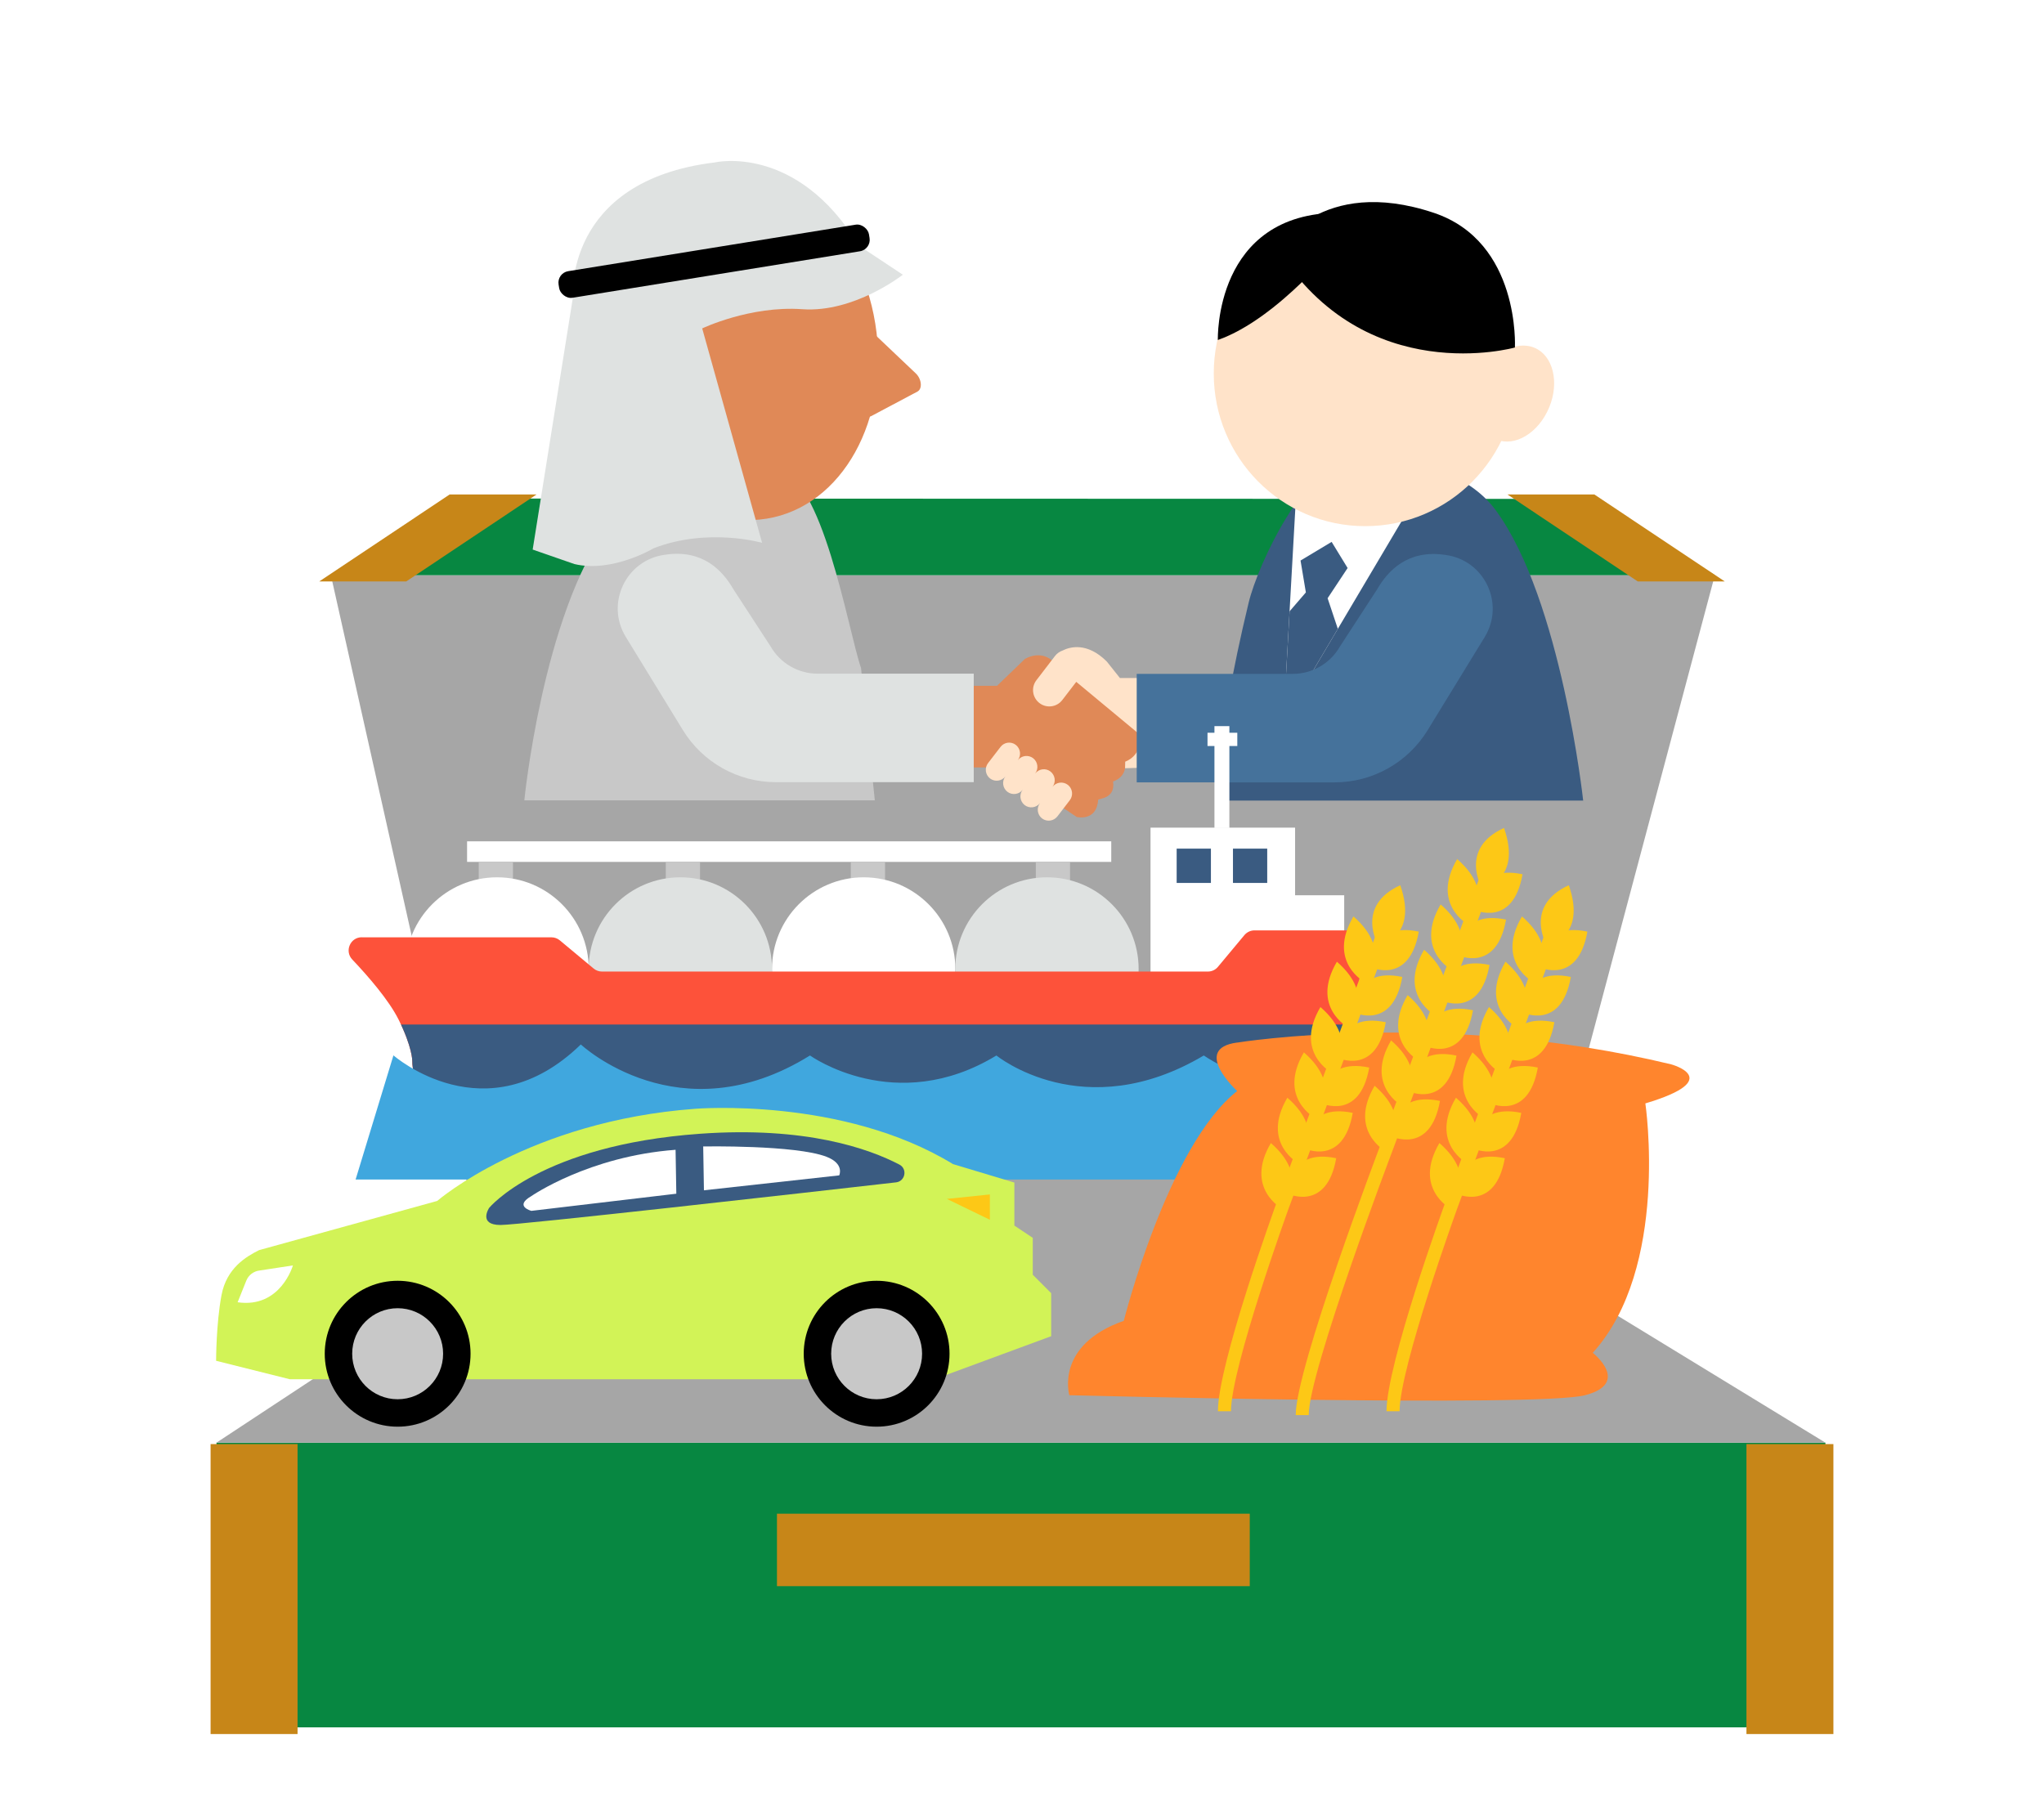 <?xml version="1.0" encoding="UTF-8"?>
<svg id="_レイヤー_2" data-name="レイヤー 2" xmlns="http://www.w3.org/2000/svg" xmlns:xlink="http://www.w3.org/1999/xlink" viewBox="0 0 330 290">
  <defs>
    <style>
      .cls-1 {
        fill: #c78618;
      }

      .cls-2, .cls-3 {
        fill: #fff;
      }

      .cls-4 {
        fill: #a6a6a6;
      }

      .cls-5 {
        fill: #fdc816;
      }

      .cls-6 {
        fill: #d2f357;
      }

      .cls-7 {
        clip-path: url(#clippath-1);
      }

      .cls-8 {
        fill: #e08957;
      }

      .cls-9 {
        fill: #078741;
      }

      .cls-3 {
        filter: url(#drop-shadow-1);
      }

      .cls-10 {
        fill: #c8c8c8;
      }

      .cls-11 {
        fill: #fd523a;
      }

      .cls-12 {
        fill: #45729b;
      }

      .cls-13 {
        clip-path: url(#clippath);
      }

      .cls-14 {
        fill: #ff852d;
      }

      .cls-15 {
        fill: none;
      }

      .cls-16 {
        fill: #3a5b81;
      }

      .cls-17 {
        fill: #dfe2e1;
      }

      .cls-18 {
        fill: #40a7de;
      }

      .cls-19 {
        fill: #ffe3c9;
      }
    </style>
    <clipPath id="clippath">
      <rect class="cls-15" width="330" height="290"/>
    </clipPath>
    <filter id="drop-shadow-1" filterUnits="userSpaceOnUse">
      <feOffset dx="2.34" dy="2.34"/>
      <feGaussianBlur result="blur" stdDeviation="2.34"/>
      <feFlood flood-color="#000" flood-opacity=".55"/>
      <feComposite in2="blur" operator="in"/>
      <feComposite in="SourceGraphic"/>
    </filter>
    <clipPath id="clippath-1">
      <path class="cls-15" d="M58.41,151.35h30.61c.5,0,.98,.17,1.36,.49l5.46,4.55c.38,.32,.86,.49,1.36,.49h97.81c.63,0,1.23-.28,1.63-.77l4.26-5.11c.4-.48,1-.77,1.63-.77h15.44c1.27,0,2.25,1.1,2.11,2.36l-1.95,17.57s0,7.75-9.96,7.75H74.3s-7.74,0-7.74-6.64c0,0,0-2.21-2.21-6.64-1.58-3.15-4.89-6.97-7.48-9.7-1.28-1.35-.32-3.59,1.54-3.59Z"/>
    </clipPath>
  </defs>
  <g id="_マウスオーバー" data-name="マウスオーバー">
    <g class="cls-13">
      <g>
        <path class="cls-3" d="M294.71,233.18v-.23l-33.49-20.46c7.38-14.25,4.41-34.32,4.41-34.32,13.07-3.91,4.16-6.31,4.16-6.31-4.5-1.09-8.94-1.95-13.27-2.65l20.06-75.32h1.86l-21.05-14.05h-14.04l1.07,.71h-4.56c-.83-.83-1.76-1.57-2.77-2.24,2.16-2.03,3.94-4.44,5.26-7.13,2.85,.6,6.18-1.64,7.75-5.4,1.69-4.05,.63-8.38-2.36-9.63-1-.42-2.09-.46-3.16-.19,.05-1.56,.18-17.18-13.12-21.62-8.53-2.84-14.59-1.75-18.63,.21-15.75,2.03-16.23,18.11-16.23,20.12-.42,1.81-.66,3.68-.66,5.62,0,8.39,4.16,15.78,10.5,20.23l-74.94-.02c4.16-2.98,7.29-7.67,8.94-13.27,.07-.02,.15-.03,.21-.07l7.44-3.95c.84-.44,.7-2.02-.26-2.93l-6.28-5.96c-.07-.7-.16-1.4-.27-2.1-.26-1.59-.62-3.13-1.07-4.62,3.31-1.54,5.51-3.26,5.51-3.26l-6.16-4.09c.58-.4,.92-1.1,.8-1.84l-.1-.61c-.16-1.02-1.12-1.71-2.14-1.55l-1.61,.26c-9.67-13-21.14-10.3-21.14-10.3-16.83,2.05-21.35,11.6-22.53,17.37l-1.14,.18c-1.02,.17-1.71,1.13-1.55,2.14l.1,.61c.16,1.02,1.12,1.71,2.14,1.55h.06s-4.72,32.42-4.72,32.42h-2.14s.99-.66,.99-.66h-14.04l-21.05,14.05h2.1l12.82,57.23c-.03,.08-.06,.16-.09,.24h-7.97c-1.87,0-2.83,2.23-1.54,3.59,2.59,2.73,5.9,6.55,7.48,9.7,.14,.28,.25,.53,.37,.79h-8.11v24.36h1.02l-.2,.67h17.87l.03,.13c-3.11,1.94-4.72,3.34-4.72,3.34l-28.75,7.94c-2.14,1.07-5.26,2.91-6.07,7.28-.87,4.63-.87,10.58-.87,10.58l11.9,2.98h3.72l-15.56,10.25v.23h-.95v46.82h14.04v-1.09h233.93v1.09h14.04v-46.82h-1.29Z"/>
        <g>
          <g>
            <g>
              <rect class="cls-9" x="34.95" y="232.95" width="259.76" height="45.97"/>
              <polygon class="cls-4" points="34.95 232.95 294.71 232.95 247.57 204.15 78.66 204.15 34.95 232.95"/>
              <polygon class="cls-4" points="276.86 92.88 53.42 92.88 78.4 204.38 247.16 204.38 276.86 92.88"/>
              <polygon class="cls-9" points="53.42 92.88 276.86 92.88 257.29 80.56 74.94 80.5 53.42 92.88"/>
              <rect class="cls-1" x="125.44" y="244.42" width="76.33" height="11.7"/>
            </g>
            <rect class="cls-1" x="34" y="233.18" width="14.04" height="46.82"/>
            <polygon class="cls-1" points="65.58 93.89 51.54 93.89 72.6 79.84 86.63 79.84 65.58 93.89"/>
            <polygon class="cls-1" points="264.42 93.89 278.46 93.89 257.4 79.84 243.37 79.84 264.42 93.89"/>
            <rect class="cls-1" x="281.96" y="233.18" width="14.04" height="46.82"/>
          </g>
          <g>
            <g>
              <path class="cls-8" d="M156.61,123.92h5.33s11.89,8,11.89,8c0,0,3.24,.78,3.46-2.76,.02-.25,2.84-.11,2.41-2.98,0,0,2.26-.59,1.95-3.1,0,0,3.2-.66,2.65-4.43l-14.56-12.09s-1.68-1.58-4.27-.16l-4.5,4.34h-4.36s-1.5,0-1.5,1.32v10.24s-.04,1.63,1.5,1.63Z"/>
              <path class="cls-10" d="M84.65,129.24h56.59s-2.23-21.38-2.23-21.38c-2.1-6.1-6.28-31.5-13.62-31.88-9.73-.51-22.71,2.83-27.2,8.95-10.58,14.43-13.54,44.31-13.54,44.31Z"/>
              <path class="cls-8" d="M141.31,52.24c2.49,15.43-5.34,29.54-17.53,31.51-12.22,1.98-24.11-8.94-26.6-24.37-2.5-15.48,5.35-29.55,17.57-31.52,12.19-1.97,24.06,8.9,26.56,24.38Z"/>
              <path class="cls-17" d="M157.21,126.3h-31.95c-6.13,0-11.81-3.19-15.01-8.41l-9.22-15.05c-3.32-5.43,.06-12.47,6.37-13.27h0c6.02-.9,9.26,2.53,11.02,5.6l5.98,9.19c1.56,2.73,4.46,4.42,7.6,4.42h25.21s0,17.52,0,17.52Z"/>
              <path class="cls-16" d="M255.6,129.27h-58.88s-.77-8.58,4.88-31.98c1.51-6.27,9.31-22.78,16.65-23.17,9.73-.51,18.76,2.17,23.25,8.29,10.58,14.43,14.1,46.85,14.1,46.85Z"/>
              <path class="cls-19" d="M172.4,126.73c-.77-.59-1.88-.45-2.48,.33,.59-.77,.45-1.88-.32-2.48-.77-.6-1.88-.45-2.48,.33,.59-.77,.45-1.88-.32-2.48-.77-.59-1.88-.45-2.48,.33,.59-.77,.45-1.88-.32-2.48-.77-.6-1.88-.45-2.47,.33l-2.01,2.61c-.59,.77-.45,1.88,.32,2.48,.77,.59,1.88,.45,2.48-.33-.6,.77-.45,1.88,.32,2.48,.77,.59,1.88,.45,2.47-.33-.59,.78-.45,1.88,.32,2.48,.77,.59,1.88,.45,2.48-.33-.59,.77-.45,1.88,.32,2.48,.77,.59,1.88,.45,2.48-.32l2.01-2.62c.59-.77,.45-1.88-.32-2.48Z"/>
              <path class="cls-19" d="M186.85,123.87l-5.21,.18,.03-1.07s2.72-.84,2.42-4.3l-10.33-8.58h0l-2.26,2.94c-.88,1.15-2.54,1.37-3.69,.48-1.15-.89-1.37-2.54-.48-3.69l2.99-3.9c.33-.43,.76-.72,1.24-.89,1.12-.57,3.93-1.42,7.13,1.78l2.12,2.66h5.71s1.17,.09,1.17,.65v12.52s-.13,1.22-.84,1.22Z"/>
              <g>
                <polygon class="cls-2" points="222.51 79.09 216.39 81.56 212.23 77.36 209.37 77.78 207.21 116.36 229.29 79.09 222.51 79.09"/>
                <polygon class="cls-16" points="214.99 87.5 217.57 91.72 214.34 96.6 215.99 101.54 207.21 116.36 208.2 98.71 210.83 95.66 209.97 90.51 214.99 87.5"/>
              </g>
              <g>
                <path class="cls-19" d="M195.96,60.31c0,13.61,10.93,24.65,24.45,24.65,13.55,0,24.49-11.04,24.49-24.65,0-13.65-10.95-24.65-24.49-24.65-13.52,0-24.45,11-24.45,24.65Z"/>
                <path class="cls-19" d="M239.09,61.19c-1.71,4.12-.6,8.48,2.5,9.77,2.99,1.25,6.81-1.05,8.52-5.17,1.69-4.05,.63-8.38-2.36-9.63-3.09-1.29-6.97,.97-8.66,5.03Z"/>
                <path d="M244.59,56.11s-24.16,6.81-38.35-15.9c0,0,6.97-11.94,25.23-5.85,14.01,4.67,13.11,21.76,13.11,21.76Z"/>
              </g>
              <path d="M216.36,38.84s-9.87,12.58-19.74,16.06c0,0-.66-20.55,19.62-20.55l.12,4.49Z"/>
              <path class="cls-12" d="M183.52,126.33h31.95c6.13,0,11.81-3.19,15.01-8.41l9.22-15.05c3.32-5.43-.06-12.47-6.37-13.27h0c-6.02-.9-9.26,2.53-11.02,5.6l-5.98,9.19c-1.56,2.73-4.46,4.42-7.6,4.42h-25.21v17.52Z"/>
              <path class="cls-17" d="M138.63,39.63l7.13,4.73s-7.82,6.17-16.24,5.57-16.15,3.1-16.15,3.1h0l9.67,34.62s-8.73-2.51-17.49,.87c0,0-6.7,4.02-12.81,2.56l-6.74-2.34,6.49-40.67s-1.58-18.86,22.91-21.84c0,0,13.21-3.12,23.22,13.39Z"/>
              <rect x="89.91" y="40" width="50.76" height="4.35" rx="1.87" ry="1.87" transform="translate(-5.26 18.96) rotate(-9.19)"/>
            </g>
            <path class="cls-8" d="M137.59,50.55l10.27,9.75c.95,.91,1.09,2.49,.26,2.93l-7.44,3.95c-.81,.43-2-.5-2.26-1.76l-2.83-13.7c-.31-1.5,.91-2.21,2.01-1.17Z"/>
          </g>
          <g>
            <g>
              <rect class="cls-2" x="75.41" y="135.85" width="104" height="3.32"/>
              <rect class="cls-10" x="107.49" y="139.17" width="5.53" height="5.54"/>
              <rect class="cls-10" x="77.29" y="139.17" width="5.53" height="5.54"/>
              <rect class="cls-10" x="137.36" y="139.17" width="5.53" height="5.54"/>
              <rect class="cls-10" x="167.23" y="139.17" width="5.53" height="5.54"/>
              <g>
                <ellipse class="cls-2" cx="80.25" cy="156.47" rx="14.8" ry="14.81"/>
                <ellipse class="cls-17" cx="109.84" cy="156.47" rx="14.8" ry="14.81"/>
                <ellipse class="cls-2" cx="139.44" cy="156.47" rx="14.8" ry="14.81"/>
                <path class="cls-17" d="M183.83,156.47c0,8.18-6.63,14.81-14.8,14.81-8.17,0-14.8-6.63-14.8-14.81s6.63-14.81,14.8-14.81,14.8,6.63,14.8,14.81Z"/>
              </g>
              <rect class="cls-2" x="196.07" y="117.25" width="2.41" height="16.45"/>
              <g>
                <rect class="cls-2" x="187.15" y="144.56" width="29.87" height="28.79"/>
                <rect class="cls-2" x="185.75" y="133.64" width="23.34" height="24.36"/>
              </g>
              <rect class="cls-16" x="189.97" y="137.03" width="5.53" height="5.54"/>
              <rect class="cls-16" x="199.06" y="137.03" width="5.53" height="5.54"/>
              <path class="cls-11" d="M58.41,151.35h30.61c.5,0,.98,.17,1.36,.49l5.46,4.55c.38,.32,.86,.49,1.36,.49h97.81c.63,0,1.23-.28,1.63-.77l4.26-5.11c.4-.48,1-.77,1.63-.77h15.44c1.27,0,2.25,1.1,2.11,2.36l-1.95,17.57s0,7.75-9.96,7.75H74.3s-7.74,0-7.74-6.64c0,0,0-2.21-2.21-6.64-1.58-3.15-4.89-6.97-7.48-9.7-1.28-1.35-.32-3.59,1.54-3.59Z"/>
              <g class="cls-7">
                <rect class="cls-16" x="56.6" y="165.43" width="175.91" height="24.36"/>
              </g>
              <rect class="cls-2" x="194.95" y="118.32" width="4.81" height="2.14"/>
            </g>
            <path class="cls-18" d="M63.52,170.41s14.95,13.13,30.25-1.76c0,0,15.91,14.9,37,1.78,0,0,13.81,9.92,30.1,0,0,0,14.08,11.52,33.48,0,0,0,16.43,11.52,29.19,0l7.61,20.03H57.41l6.11-20.05Z"/>
          </g>
          <path class="cls-14" d="M199.74,168.35s33.15-5.4,70.06,3.51c0,0,8.91,2.4-4.16,6.31,0,0,3.94,26.57-8.49,40.27,0,0,6.22,4.89-1.24,6.85-7.46,1.96-83.27,0-83.27,0,0,0-2.4-8.09,8.79-12.01,0,0,7.12-28.3,18.31-37.11,0,0-7.46-6.85,0-7.83Z"/>
          <g>
            <g>
              <path class="cls-5" d="M253.28,142.94c-7.35,3.35-3.54,9.71-3.54,9.71,0,0,6.54-1.11,3.54-9.71Z"/>
              <path class="cls-5" d="M256.28,150.43c-8.07-1.7-7.81,5.73-7.81,5.73,0,0,6.27,3.02,7.81-5.73Z"/>
              <path class="cls-5" d="M245.72,147.98c6.6,5.73,1.85,10.62,1.85,10.62,0,0-6.17-3.27-1.85-10.62Z"/>
              <path class="cls-5" d="M253.61,157.75c-8.07-1.7-7.81,5.73-7.81,5.73,0,0,6.27,3.02,7.81-5.73Z"/>
              <path class="cls-5" d="M243.06,155.29c6.6,5.73,1.85,10.62,1.85,10.62,0,0-6.17-3.27-1.85-10.62Z"/>
              <path class="cls-5" d="M250.95,165.06c-8.07-1.7-7.81,5.73-7.81,5.73,0,0,6.27,3.02,7.81-5.73Z"/>
              <path class="cls-5" d="M240.39,162.61c6.6,5.73,1.85,10.62,1.85,10.62,0,0-6.17-3.27-1.85-10.62Z"/>
              <path class="cls-5" d="M248.28,172.38c-8.07-1.7-7.81,5.73-7.81,5.73,0,0,6.27,3.02,7.81-5.73Z"/>
              <path class="cls-5" d="M237.73,169.93c6.6,5.73,1.85,10.62,1.85,10.62,0,0-6.17-3.27-1.85-10.62Z"/>
              <path class="cls-5" d="M245.61,179.7c-8.07-1.7-7.81,5.73-7.81,5.73,0,0,6.27,3.02,7.81-5.73Z"/>
              <path class="cls-5" d="M235.06,177.25c6.6,5.73,1.85,10.62,1.85,10.62,0,0-6.17-3.27-1.85-10.62Z"/>
              <path class="cls-5" d="M242.95,187.02c-8.07-1.7-7.81,5.73-7.81,5.73,0,0,6.27,3.02,7.81-5.73Z"/>
              <path class="cls-5" d="M232.39,184.57c6.6,5.73,1.85,10.62,1.85,10.62,0,0-6.17-3.27-1.85-10.62Z"/>
            </g>
            <path class="cls-5" d="M225.94,227.88h-2.09c0-7.57,9.12-32.72,9.51-33.79l16.23-43.8,1.92,.99-16.22,43.79c-.09,.25-9.33,25.75-9.33,32.81Z"/>
          </g>
          <g>
            <g>
              <path class="cls-5" d="M242.82,133.69c-7.35,3.35-3.54,9.71-3.54,9.71,0,0,6.54-1.11,3.54-9.71Z"/>
              <path class="cls-5" d="M245.81,141.17c-8.07-1.7-7.81,5.73-7.81,5.73,0,0,6.27,3.02,7.81-5.73Z"/>
              <path class="cls-5" d="M235.26,138.72c6.6,5.73,1.85,10.62,1.85,10.62,0,0-6.17-3.27-1.85-10.62Z"/>
              <path class="cls-5" d="M243.15,148.49c-8.07-1.7-7.81,5.73-7.81,5.73,0,0,6.27,3.02,7.81-5.73Z"/>
              <path class="cls-5" d="M232.59,146.04c6.6,5.73,1.85,10.62,1.85,10.62,0,0-6.17-3.27-1.85-10.62Z"/>
              <path class="cls-5" d="M240.48,155.81c-8.07-1.7-7.81,5.73-7.81,5.73,0,0,6.27,3.02,7.81-5.73Z"/>
              <path class="cls-5" d="M229.92,153.36c6.6,5.73,1.85,10.62,1.85,10.62,0,0-6.17-3.27-1.85-10.62Z"/>
              <path class="cls-5" d="M237.81,163.13c-8.07-1.7-7.81,5.73-7.81,5.73,0,0,6.27,3.02,7.81-5.73Z"/>
              <path class="cls-5" d="M227.26,160.68c6.6,5.73,1.85,10.62,1.85,10.62,0,0-6.17-3.27-1.85-10.62Z"/>
              <path class="cls-5" d="M235.15,170.45c-8.07-1.7-7.81,5.73-7.81,5.73,0,0,6.27,3.02,7.81-5.73Z"/>
              <path class="cls-5" d="M224.59,168c6.6,5.73,1.85,10.62,1.85,10.62,0,0-6.17-3.27-1.85-10.62Z"/>
              <path class="cls-5" d="M232.48,177.77c-8.07-1.7-7.81,5.73-7.81,5.73,0,0,6.27,3.02,7.81-5.73Z"/>
              <path class="cls-5" d="M221.93,175.32c6.6,5.73,1.85,10.62,1.85,10.62,0,0-6.17-3.27-1.85-10.62Z"/>
            </g>
            <path class="cls-5" d="M211.28,228.5h-2.09c0-7.57,13.3-42.59,13.69-43.66l16.23-43.8,1.92,.99-16.22,43.79c-.09,.25-13.52,35.62-13.52,42.68Z"/>
          </g>
          <g>
            <g>
              <path class="cls-5" d="M226.07,142.94c-7.35,3.35-3.54,9.71-3.54,9.71,0,0,6.54-1.11,3.54-9.71Z"/>
              <path class="cls-5" d="M229.06,150.43c-8.07-1.7-7.81,5.73-7.81,5.73,0,0,6.27,3.02,7.81-5.73Z"/>
              <path class="cls-5" d="M218.51,147.98c6.6,5.73,1.85,10.62,1.85,10.62,0,0-6.17-3.27-1.85-10.62Z"/>
              <path class="cls-5" d="M226.4,157.75c-8.07-1.7-7.81,5.73-7.81,5.73,0,0,6.27,3.02,7.81-5.73Z"/>
              <path class="cls-5" d="M215.84,155.29c6.6,5.73,1.85,10.62,1.85,10.62,0,0-6.17-3.27-1.85-10.62Z"/>
              <path class="cls-5" d="M223.73,165.06c-8.07-1.7-7.81,5.73-7.81,5.73,0,0,6.27,3.02,7.81-5.73Z"/>
              <path class="cls-5" d="M213.18,162.61c6.6,5.73,1.85,10.62,1.85,10.62,0,0-6.17-3.27-1.85-10.62Z"/>
              <path class="cls-5" d="M221.06,172.38c-8.07-1.7-7.81,5.73-7.81,5.73,0,0,6.27,3.02,7.81-5.73Z"/>
              <path class="cls-5" d="M210.51,169.93c6.6,5.73,1.85,10.62,1.85,10.62,0,0-6.17-3.27-1.85-10.62Z"/>
              <path class="cls-5" d="M218.4,179.7c-8.07-1.7-7.81,5.73-7.81,5.73,0,0,6.27,3.02,7.81-5.73Z"/>
              <path class="cls-5" d="M207.84,177.25c6.6,5.73,1.85,10.62,1.85,10.62,0,0-6.17-3.27-1.85-10.62Z"/>
              <path class="cls-5" d="M215.73,187.02c-8.07-1.7-7.81,5.73-7.81,5.73,0,0,6.27,3.02,7.81-5.73Z"/>
              <path class="cls-5" d="M205.18,184.57c6.6,5.73,1.85,10.62,1.85,10.62,0,0-6.17-3.27-1.85-10.62Z"/>
            </g>
            <path class="cls-5" d="M198.72,227.88h-2.09c0-7.57,9.12-32.72,9.51-33.79l16.23-43.8,1.92,.99-16.22,43.79c-.09,.25-9.33,25.75-9.33,32.81Z"/>
          </g>
          <g>
            <path class="cls-6" d="M34.89,219.72s0-5.95,.87-10.58c.82-4.37,3.94-6.21,6.07-7.28l28.75-7.94s14.87-12.9,41.64-14.88c0,0,23.79-1.98,41.64,8.93l9.91,2.98v6.95l2.97,1.98v5.95l2.97,2.98v6.95l-18.84,6.95H46.79l-11.9-2.98Z"/>
            <ellipse cx="64.2" cy="218.59" rx="11.77" ry="11.78"/>
            <ellipse class="cls-10" cx="64.2" cy="218.59" rx="7.34" ry="7.35"/>
            <ellipse cx="141.53" cy="218.59" rx="11.77" ry="11.78"/>
            <ellipse class="cls-10" cx="141.53" cy="218.59" rx="7.34" ry="7.35"/>
            <path class="cls-2" d="M38.36,210.29l1.4-3.49c.36-.91,1.19-1.54,2.16-1.65l5.37-.82s-1.98,6.95-8.92,5.95Z"/>
            <polygon class="cls-5" points="152.87 193.59 159.81 192.87 159.81 196.96 152.87 193.59"/>
            <path class="cls-16" d="M144.66,190.92c1.49-.17,1.88-2.17,.55-2.87-4.95-2.59-15.15-6.2-32.19-4.98-25.76,1.84-34.05,11.97-34.05,11.97,0,0-1.84,2.76,1.84,2.76,3.11,0,49.43-5.24,63.84-6.88Z"/>
            <path class="cls-2" d="M109.07,185.66l.12,7.09-23.4,2.77s-2.83-.74-.04-2.36c0,0,9.27-6.46,23.32-7.5Z"/>
            <path class="cls-2" d="M113.53,185.11l.12,7.09,21.84-2.41s.9-1.86-2.04-3c-5.01-1.94-19.93-1.67-19.93-1.67Z"/>
          </g>
        </g>
      </g>
    </g>
  </g>
</svg>